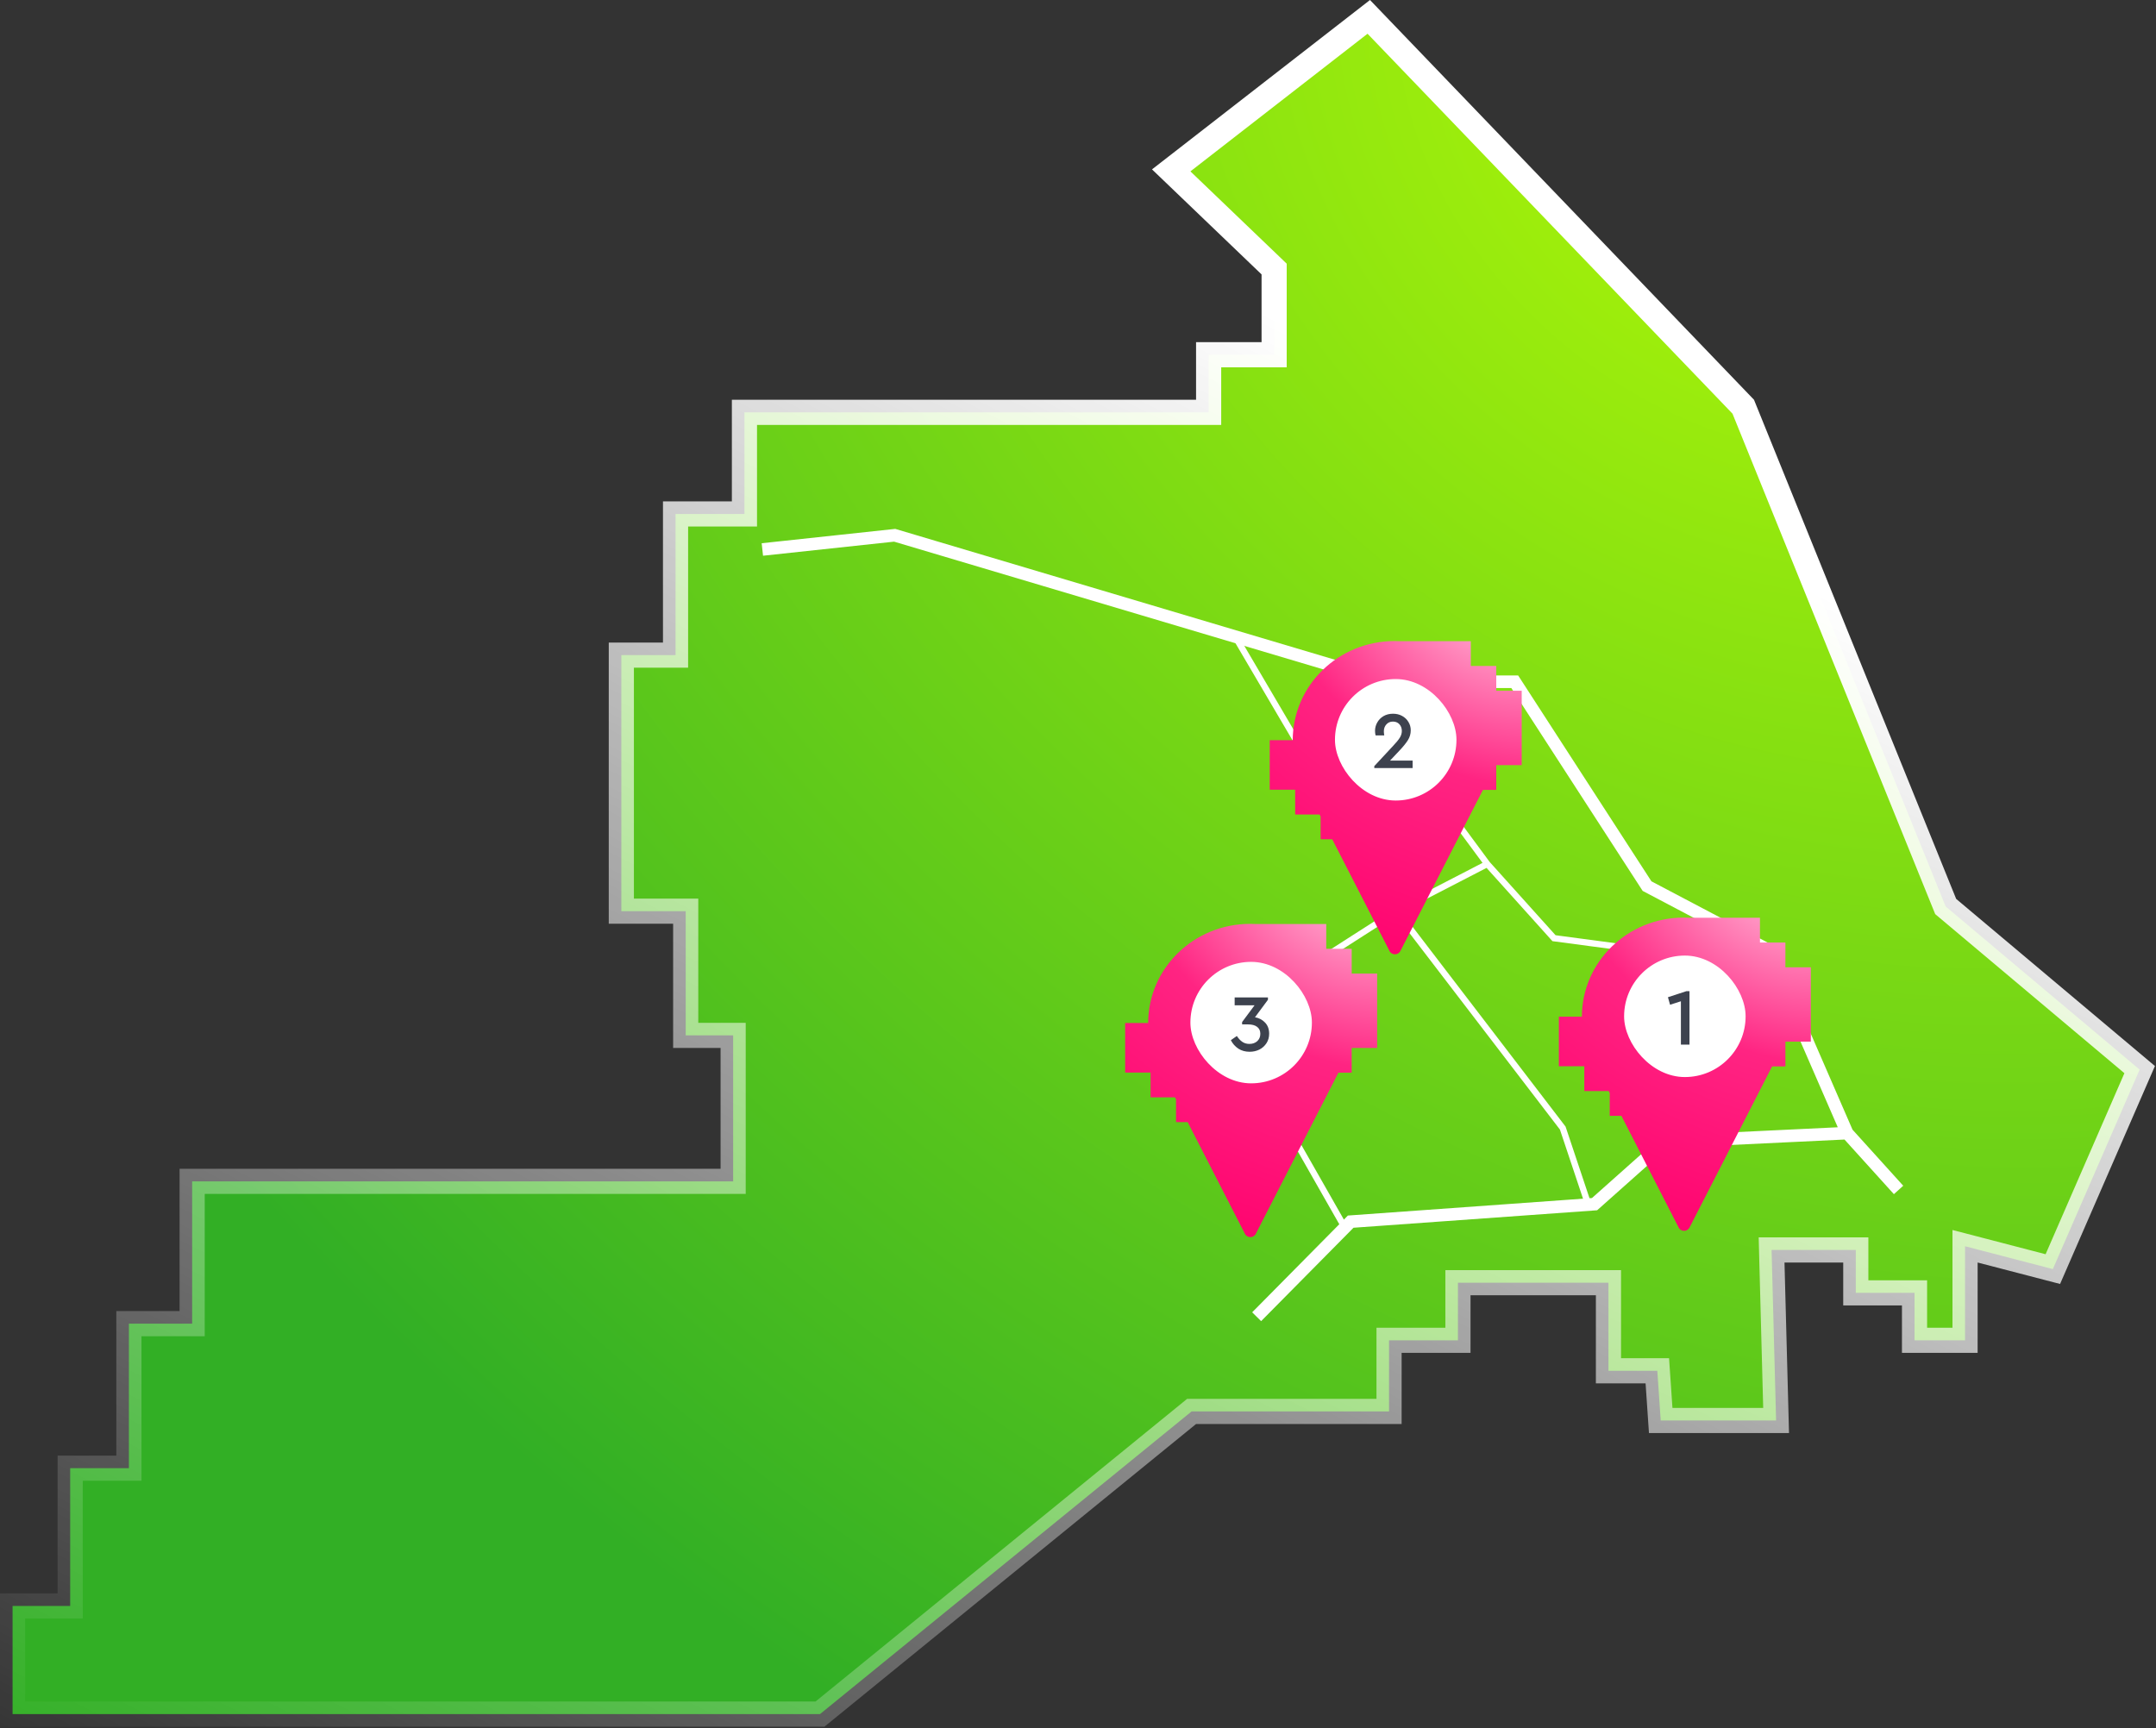 <svg width="343" height="275" viewBox="0 0 343 275" fill="none" xmlns="http://www.w3.org/2000/svg">
<rect x="0" y="0" width="343" height="275" fill="#333333" stroke="none"/>
<path d="M202.704 42.81L202.089 42.219L186.33 27.11L217.759 2.684L277.335 64.714L309.354 143.777L309.541 144.237L309.922 144.558L340.402 170.19L326.588 201.931L315.126 198.948L312.622 198.297V213.259H304.584V205.712H295.24V198.884H281.844L281.897 200.938L282.562 226.016H264.203L263.792 219.974L263.664 218.11H255.891V204.095H231.945V213.259H220.985V224.578H189.571L189.02 225.028L130.456 272.734H2V255.531H11.164V233.609H20.507V210.61H30.569V187.971H116.637V164.744H109.09V144.98H98.849V104.239H107.473V81.778H118.434V65.608H192.283V56.444H202.704V42.81Z" fill="url(#paint0_radial_29_140)" stroke="url(#paint1_linear_29_140)" stroke-width="4"/>
<path d="M293.867 180.294L281.167 151.078L262.03 140.992L240.979 108.472H220.624L142.335 85.169L121.284 87.43M293.867 180.294L302.044 189.337M293.867 180.294L264.813 181.685L253.679 191.597L214.883 194.38L199.921 209.509" stroke="white" stroke-width="2"/>
<path d="M196.751 101.7L217.775 137.471M222.163 144.938L236.61 137.471M222.163 144.938L217.775 137.471M222.163 144.938L248.619 179.494L252.797 191.997M222.163 144.938L207.542 154.315L204.932 179.494L213.634 194.775M236.61 137.471L247.227 149.279L260.281 151.016L265.503 158.309L280.123 151.016M236.61 137.471L231.736 130.873L217.775 137.471" stroke="white"/>
<path fill-rule="evenodd" clip-rule="evenodd" d="M267.873 146C268.175 146 268.475 146.008 268.774 146.024H279.995V149.967H284.042V153.91H288.09V165.739H284.042V169.681H281.926L268.785 195.322C268.43 196.015 267.415 196.015 267.06 195.322L257.948 177.543H256.095V173.927L255.928 173.6H252.047V169.657H248V161.772H251.662C251.673 153.059 258.927 146 267.873 146ZM270.852 155.501C267.461 153.904 263.383 155.287 261.744 158.591C260.104 161.894 261.524 165.867 264.915 167.464C268.306 169.061 272.384 167.678 274.024 164.374C275.663 161.071 274.243 157.098 270.852 155.501Z" fill="url(#paint2_radial_29_140)"/>
<rect x="258.703" y="152.367" width="18.685" height="18.685" rx="9.342" fill="white"/>
<rect x="258.703" y="152.367" width="18.685" height="18.685" rx="9.342" stroke="white" stroke-width="0.644"/>
<path d="M268.305 157.705H268.782V166.209H267.416V159.315L265.69 159.869L265.355 158.671L268.305 157.705Z" fill="#3D424E"/>
<path fill-rule="evenodd" clip-rule="evenodd" d="M221.873 102C222.175 102 222.475 102.008 222.774 102.024H233.995V105.967H238.042V109.91H242.09V121.739H238.042V125.681H235.926L222.785 151.322C222.43 152.015 221.415 152.015 221.06 151.322L211.948 133.543H210.095V129.927L209.928 129.6H206.047V125.657H202V117.772H205.662C205.673 109.059 212.927 102 221.873 102ZM224.852 111.501C221.461 109.904 217.383 111.287 215.744 114.591C214.104 117.894 215.524 121.867 218.915 123.464C222.306 125.061 226.384 123.678 228.024 120.374C229.663 117.071 228.243 113.098 224.852 111.501Z" fill="url(#paint3_radial_29_140)"/>
<rect x="212.703" y="108.367" width="18.685" height="18.685" rx="9.342" fill="white"/>
<rect x="212.703" y="108.367" width="18.685" height="18.685" rx="9.342" stroke="white" stroke-width="0.644"/>
<path d="M224.733 121.024V122.209H218.638V121.9L221.666 118.64C222.139 118.142 222.482 117.721 222.697 117.377C222.912 117.025 223.019 116.668 223.019 116.308C223.019 115.878 222.89 115.522 222.633 115.238C222.375 114.955 222.031 114.813 221.602 114.813C221.172 114.813 220.824 114.963 220.558 115.264C220.292 115.556 220.159 115.921 220.159 116.359C220.159 116.54 220.18 116.759 220.223 117.016H218.844C218.784 116.784 218.754 116.54 218.754 116.282C218.754 115.818 218.87 115.38 219.102 114.967C219.334 114.547 219.665 114.207 220.094 113.949C220.532 113.692 221.039 113.563 221.615 113.563C222.156 113.563 222.637 113.679 223.058 113.911C223.487 114.143 223.822 114.461 224.063 114.864C224.312 115.26 224.437 115.706 224.437 116.205C224.437 116.78 224.282 117.308 223.973 117.789C223.672 118.262 223.225 118.812 222.633 119.439L221.138 121.024H224.733Z" fill="#3D424E"/>
<path fill-rule="evenodd" clip-rule="evenodd" d="M198.873 147C199.175 147 199.475 147.008 199.774 147.024H210.995V150.967H215.042V154.91H219.09V166.739H215.042V170.681H212.926L199.785 196.322C199.43 197.015 198.415 197.015 198.06 196.322L188.948 178.543H187.095V174.927L186.928 174.6H183.047V170.657H179V162.772H182.662C182.673 154.059 189.927 147 198.873 147ZM201.852 156.501C198.461 154.904 194.383 156.287 192.744 159.591C191.104 162.894 192.524 166.867 195.915 168.464C199.306 170.061 203.384 168.678 205.024 165.374C206.663 162.071 205.243 158.098 201.852 156.501Z" fill="url(#paint4_radial_29_140)"/>
<rect x="189.703" y="153.367" width="18.685" height="18.685" rx="9.342" fill="white"/>
<rect x="189.703" y="153.367" width="18.685" height="18.685" rx="9.342" stroke="white" stroke-width="0.644"/>
<path d="M199.656 161.862C200.283 161.965 200.816 162.244 201.254 162.699C201.692 163.155 201.911 163.747 201.911 164.478C201.911 165.045 201.769 165.547 201.486 165.985C201.202 166.423 200.824 166.763 200.352 167.003C199.879 167.235 199.364 167.351 198.805 167.351C198.118 167.351 197.517 167.184 197.001 166.849C196.495 166.505 196.099 166.058 195.816 165.508L196.769 164.838C197.027 165.234 197.315 165.543 197.633 165.766C197.951 165.989 198.329 166.101 198.767 166.101C199.274 166.101 199.69 165.955 200.017 165.663C200.343 165.362 200.506 164.971 200.506 164.49C200.506 164.009 200.335 163.64 199.991 163.382C199.656 163.125 199.175 162.996 198.548 162.996H197.607V162.622L199.591 159.955H196.422V158.705H201.718V159.078L199.656 161.862Z" fill="#3D424E"/>
<defs>
<radialGradient id="paint0_radial_29_140" cx="0" cy="0" r="1" gradientUnits="userSpaceOnUse" gradientTransform="translate(283.538 15.633) rotate(128.671) scale(296.19 369.608)">
<stop stop-color="#AEF708"/>
<stop offset="1" stop-color="#32AF25"/>
</radialGradient>
<linearGradient id="paint1_linear_29_140" x1="215.977" y1="57.139" x2="82.294" y2="321.451" gradientUnits="userSpaceOnUse">
<stop stop-color="white"/>
<stop offset="1" stop-color="white" stop-opacity="0"/>
</linearGradient>
<radialGradient id="paint2_radial_29_140" cx="0" cy="0" r="1" gradientUnits="userSpaceOnUse" gradientTransform="translate(285.006 138.678) rotate(113.747) scale(70.459 91.943)">
<stop stop-color="#FFC5DE"/>
<stop offset="0.415" stop-color="#FF2482"/>
<stop offset="0.909" stop-color="#FF006D"/>
</radialGradient>
<radialGradient id="paint3_radial_29_140" cx="0" cy="0" r="1" gradientUnits="userSpaceOnUse" gradientTransform="translate(239.006 94.678) rotate(113.747) scale(70.459 91.943)">
<stop stop-color="#FFC5DE"/>
<stop offset="0.415" stop-color="#FF2482"/>
<stop offset="0.909" stop-color="#FF006D"/>
</radialGradient>
<radialGradient id="paint4_radial_29_140" cx="0" cy="0" r="1" gradientUnits="userSpaceOnUse" gradientTransform="translate(216.006 139.678) rotate(113.747) scale(70.459 91.943)">
<stop stop-color="#FFC5DE"/>
<stop offset="0.415" stop-color="#FF2482"/>
<stop offset="0.909" stop-color="#FF006D"/>
</radialGradient>
</defs>
</svg>
